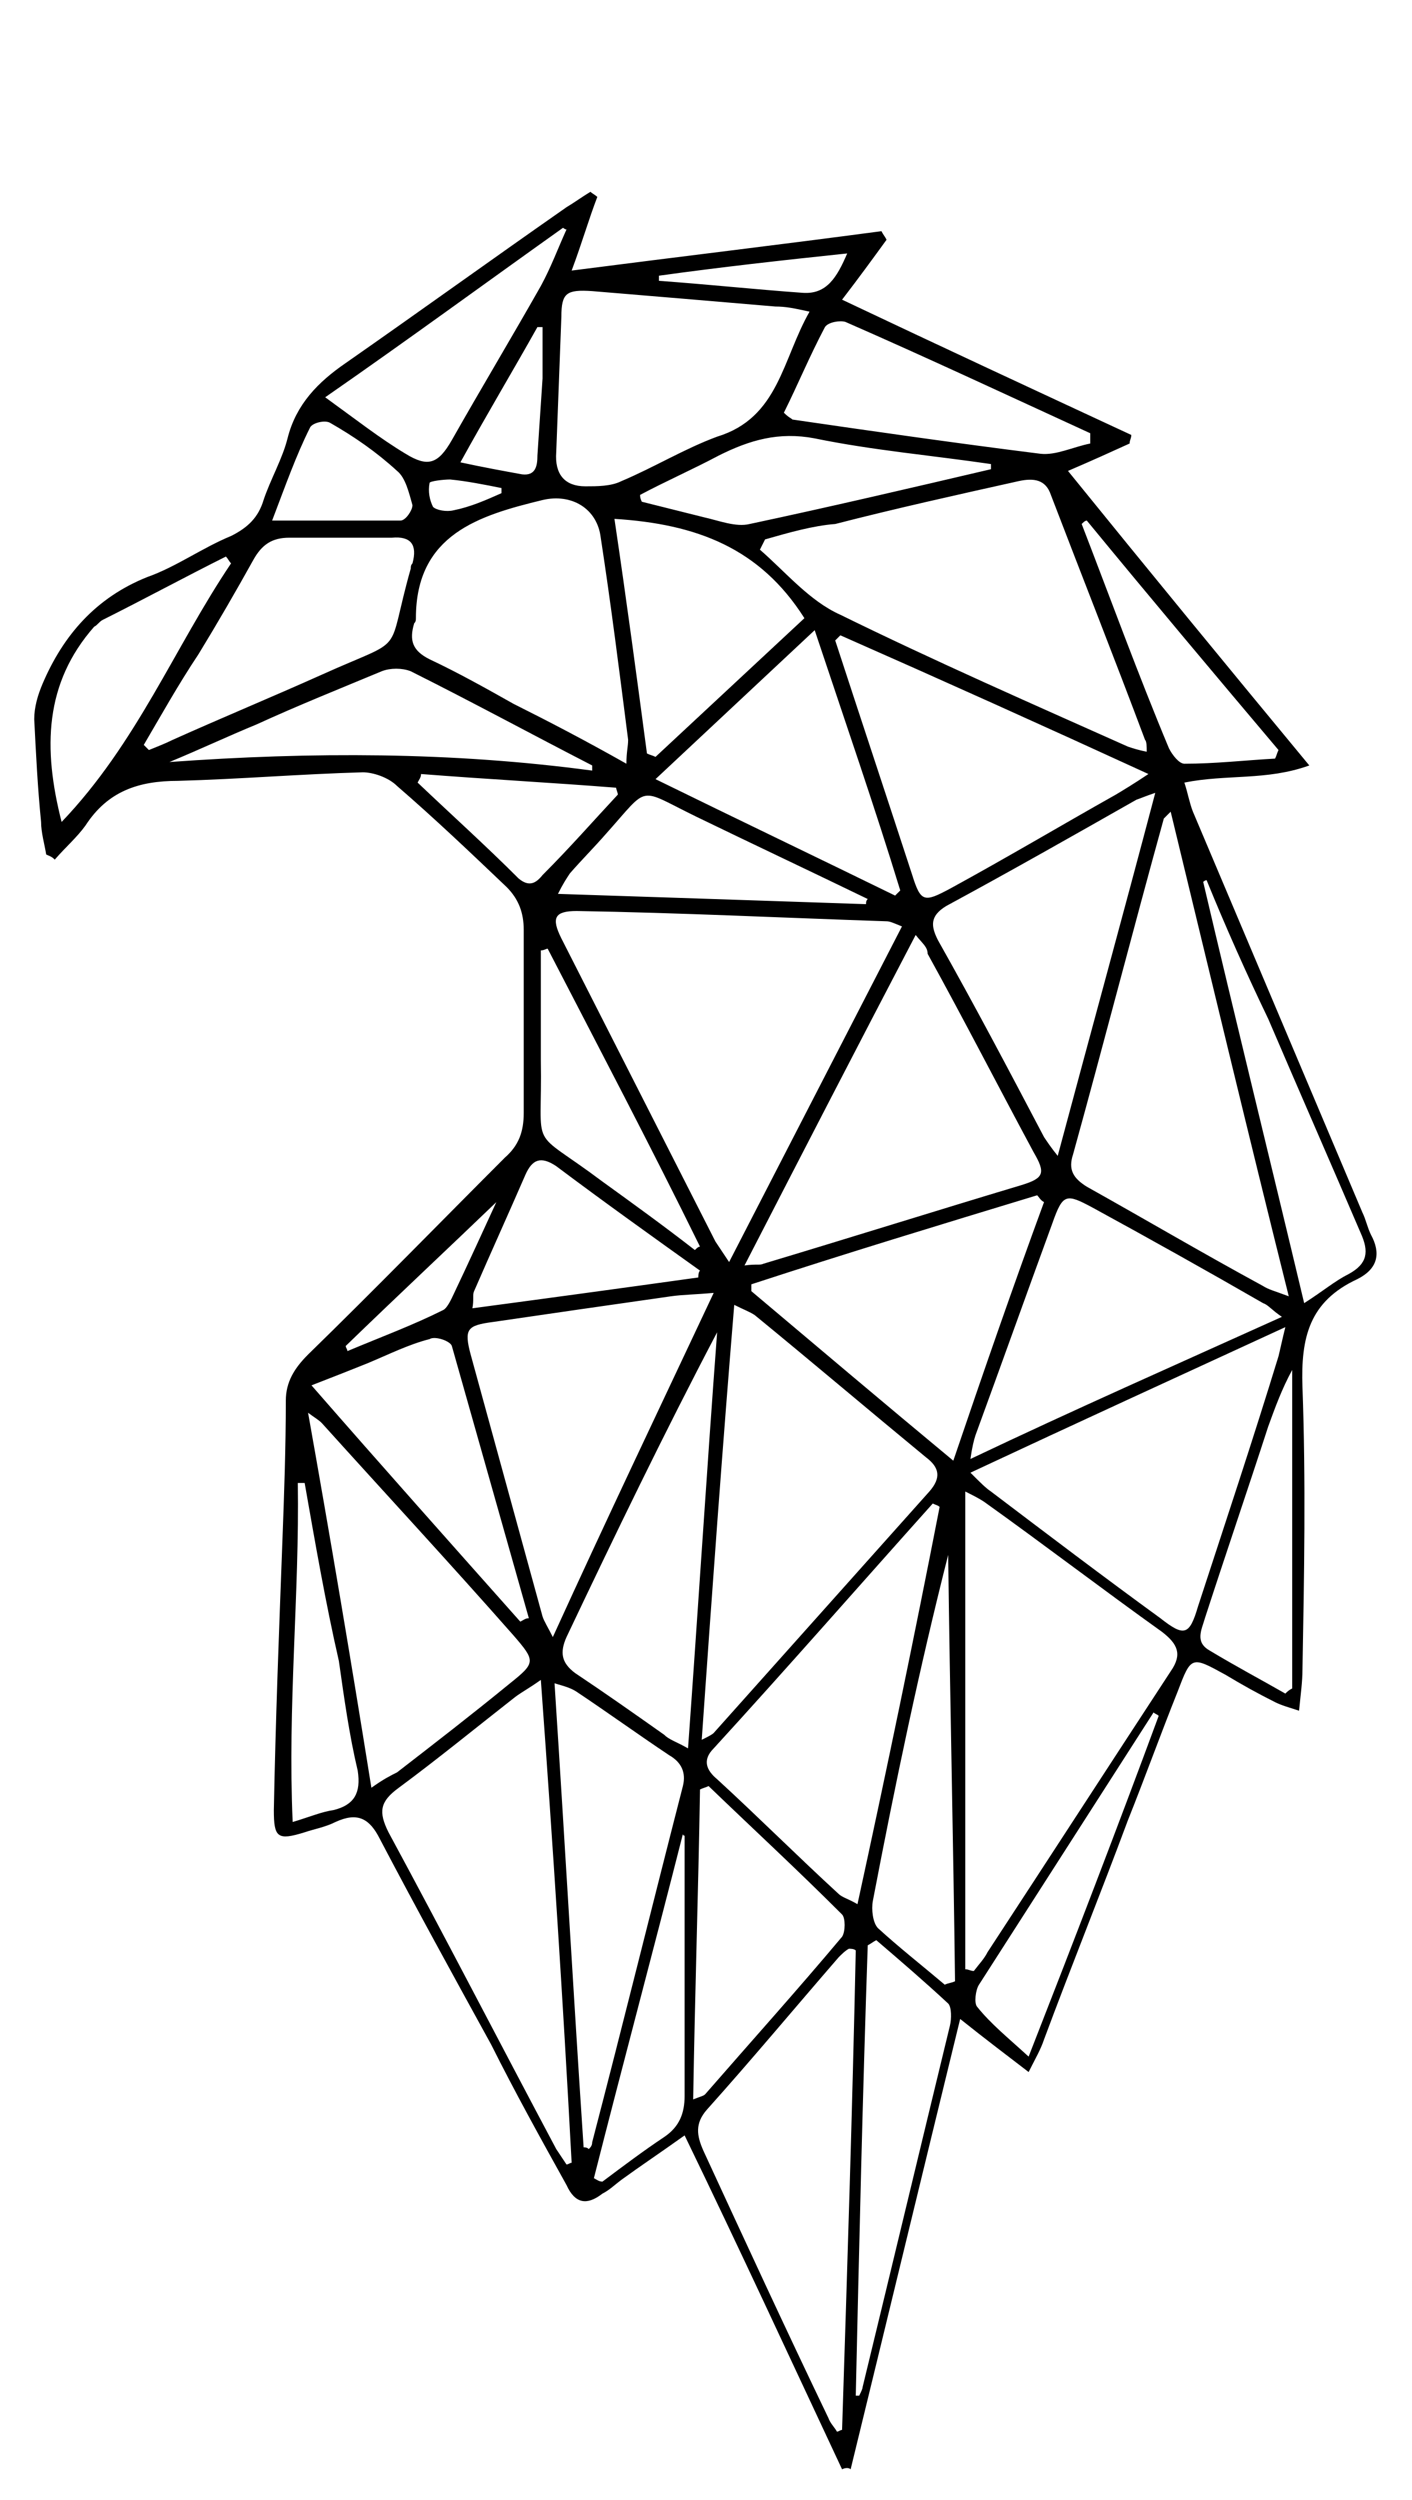 <?xml version="1.0" encoding="utf-8"?>
<!-- Generator: Adobe Illustrator 24.1.2, SVG Export Plug-In . SVG Version: 6.00 Build 0)  -->
<svg version="1.1" id="Layer_1" xmlns="http://www.w3.org/2000/svg" xmlns:xlink="http://www.w3.org/1999/xlink" x="0px" y="0px"
	 viewBox="0 0 82.5 146" style="enable-background:new 0 0 82.5 146;" xml:space="preserve">
<g>
	<path d="M49.2,144.2c-3-6.4-6-12.9-9.2-19.5c-1.4,1-2.6,1.8-3.7,2.6c-0.4,0.3-0.7,0.6-1.1,0.8c-0.9,0.7-1.6,0.6-2.1-0.5
		c-1.5-2.7-3-5.4-4.4-8.2c-2.2-4-4.4-8-6.5-12c-0.6-1.2-1.3-1.6-2.6-1c-0.6,0.3-1.2,0.4-1.8,0.6c-1.6,0.5-1.8,0.3-1.8-1.3
		c0.1-5.2,0.3-10.4,0.5-15.7c0.1-2.7,0.2-5.5,0.2-8.2c0-1.1,0.5-1.9,1.3-2.7c3.9-3.8,7.7-7.7,11.5-11.5c0.8-0.7,1.1-1.5,1.1-2.6
		c0-3.6,0-7.1,0-10.7c0-1-0.3-1.8-1-2.5c-2.1-2-4.2-4-6.4-5.9c-0.5-0.5-1.4-0.8-2-0.8c-3.6,0.1-7.2,0.4-10.8,0.5
		c-2.3,0-4.1,0.6-5.4,2.6c-0.5,0.7-1.2,1.3-1.8,2C3,50,2.9,50,2.7,49.9c-0.1-0.6-0.3-1.3-0.3-1.9c-0.2-2-0.3-4-0.4-6
		c0-0.7,0.2-1.4,0.5-2.1c1.2-2.8,3.1-5,6.1-6.2c1.7-0.6,3.2-1.7,4.9-2.4c1-0.5,1.6-1.1,1.9-2.1c0.4-1.2,1.1-2.4,1.4-3.6
		c0.5-2,1.8-3.3,3.4-4.4c4.3-3,8.6-6.1,12.9-9.1c0.5-0.3,0.9-0.6,1.4-0.9c0.1,0.1,0.3,0.2,0.4,0.3c-0.5,1.3-0.9,2.7-1.5,4.3
		c6.2-0.8,12.1-1.5,18.1-2.3c0.1,0.2,0.2,0.3,0.3,0.5c-0.8,1.1-1.6,2.2-2.6,3.5c5.7,2.7,11.3,5.3,16.9,7.9c0,0.2-0.1,0.3-0.1,0.5
		c-1.1,0.5-2.2,1-3.6,1.6c4.7,5.8,9.3,11.4,14.1,17.2c-2.5,0.9-4.8,0.5-7.3,1c0.2,0.6,0.3,1.2,0.5,1.7c3.3,7.8,6.6,15.6,9.9,23.4
		c0.2,0.4,0.3,0.9,0.5,1.3c0.6,1.1,0.4,2-0.8,2.6c-2.8,1.3-3.3,3.4-3.2,6.3c0.2,5.5,0.1,11,0,16.5c0,0.7-0.1,1.4-0.2,2.4
		c-0.6-0.2-1-0.3-1.4-0.5c-1-0.5-1.9-1-2.9-1.6c-2-1.1-2-1.1-2.8,1c-1,2.5-1.9,5-2.9,7.5c-1.6,4.3-3.3,8.5-4.9,12.8
		c-0.2,0.6-0.5,1.1-0.9,1.9c-1.3-1-2.5-1.9-4-3.1c-2.2,9-4.3,17.7-6.4,26.3C49.6,144.1,49.4,144.1,49.2,144.2z M52.7,54.1
		c-0.5-0.2-0.7-0.3-0.9-0.3c-6-0.2-12.1-0.5-18.1-0.6c-1.3,0-1.5,0.4-0.9,1.6c3,5.9,6,11.8,9,17.7c0.2,0.3,0.4,0.6,0.8,1.2
		C46,67.1,49.3,60.7,52.7,54.1z M56.4,115c0.2,0,0.3,0.1,0.5,0.1c0.3-0.4,0.6-0.7,0.8-1.1c3.6-5.5,7.1-10.9,10.7-16.4
		c0.7-1,0.4-1.6-0.5-2.3c-3.5-2.5-6.9-5.1-10.4-7.6c-0.3-0.2-0.7-0.4-1.1-0.6C56.4,96.5,56.4,105.8,56.4,115z M44.7,31.5
		c-0.1,0.2-0.2,0.4-0.3,0.6c1.5,1.3,2.9,3,4.7,3.8c5.5,2.7,11.2,5.2,16.8,7.7c0.3,0.1,0.6,0.2,1.1,0.3c0-0.3,0-0.6-0.1-0.7
		c-1.8-4.8-3.7-9.6-5.5-14.3c-0.3-0.9-1-1-1.9-0.8c-3.6,0.8-7.2,1.6-10.7,2.5C47.5,30.7,46.1,31.1,44.7,31.5z M41,101.6
		c0.4-0.2,0.6-0.3,0.7-0.4c4.2-4.7,8.4-9.4,12.6-14.1c0.7-0.8,0.6-1.4-0.2-2c-3.4-2.8-6.7-5.6-10-8.3c-0.3-0.2-0.6-0.3-1.2-0.6
		C42.2,84.7,41.6,93,41,101.6z M68.4,47.4c-0.3,0.3-0.3,0.3-0.4,0.4c-1.8,6.5-3.5,13.1-5.3,19.6c-0.3,0.9,0,1.4,0.8,1.9
		c3.4,1.9,6.8,3.9,10.3,5.8c0.3,0.2,0.7,0.3,1.5,0.6C72.9,66.1,70.7,56.9,68.4,47.4z M53.5,54.6c-3.4,6.5-6.6,12.7-10,19.3
		c0.7-0.1,0.9,0,1.1-0.1c5-1.5,10.1-3.1,15.1-4.6c1.3-0.4,1.4-0.7,0.7-1.9c-2.1-3.9-4.1-7.8-6.2-11.6C54.2,55.3,53.9,55.1,53.5,54.6
		z M31.6,98.1c-0.7,0.5-1.1,0.7-1.5,1c-2.3,1.8-4.5,3.6-6.8,5.3c-1.1,0.8-1.2,1.4-0.6,2.6c3.3,6.1,6.5,12.3,9.8,18.5
		c0.2,0.3,0.4,0.6,0.6,0.9c0.1,0,0.2-0.1,0.3-0.1C32.9,116.9,32.3,107.7,31.6,98.1z M56.7,86c0.6,0.6,0.9,0.9,1.2,1.1
		c3.3,2.5,6.6,5,9.9,7.4c1.4,1.1,1.7,1,2.2-0.7c1.6-4.9,3.2-9.7,4.7-14.6c0.1-0.4,0.2-0.9,0.4-1.7C68.8,80.4,62.9,83.1,56.7,86z
		 M41.7,75.5c-1.1,0.1-1.8,0.1-2.5,0.2c-3.5,0.5-7,1-10.4,1.5c-1.5,0.2-1.7,0.4-1.3,1.9c1.4,5.1,2.8,10.2,4.2,15.3
		c0.1,0.3,0.3,0.6,0.6,1.2C35.4,88.8,38.5,82.3,41.7,75.5z M50,113.9c-0.1-0.1-0.3-0.1-0.4-0.1c-0.2,0.1-0.4,0.3-0.6,0.5
		c-2.6,3-5.1,6-7.7,8.9c-0.7,0.8-0.6,1.5-0.2,2.4c2.4,5.2,4.8,10.4,7.3,15.6c0.1,0.3,0.4,0.6,0.5,0.8c0.1,0,0.2-0.1,0.3-0.1
		C49.5,132.6,49.8,123.3,50,113.9z M54.9,88c-0.1-0.1-0.2-0.1-0.4-0.2c-4.3,4.8-8.5,9.6-12.8,14.3c-0.7,0.7-0.4,1.3,0.2,1.8
		c2.4,2.2,4.7,4.5,7.1,6.7c0.2,0.2,0.6,0.3,1.1,0.6C51.8,103.4,53.4,95.7,54.9,88z M49.1,37.1c-0.1,0.1-0.2,0.2-0.3,0.3
		c1.5,4.6,3,9.1,4.5,13.7c0.5,1.6,0.7,1.6,2.2,0.8c3.3-1.8,6.5-3.7,9.7-5.5c0.5-0.3,1-0.6,1.9-1.2C61,42.4,55,39.7,49.1,37.1z
		 M36.6,44.6c0-0.7,0.1-1,0.1-1.4c-0.5-3.9-1-7.9-1.6-11.8c-0.2-1.7-1.7-2.6-3.4-2.2c-3.7,0.9-7.4,2-7.4,6.9c0,0.1,0,0.2-0.1,0.3
		c-0.3,1-0.1,1.6,0.9,2.1c1.7,0.8,3.3,1.7,4.9,2.6C32.2,42.2,34.3,43.3,36.6,44.6z M61,70.2c-0.2-0.1-0.3-0.3-0.4-0.4
		c-5.6,1.7-11.2,3.4-16.7,5.2c0,0.2,0,0.3,0,0.4c3.8,3.2,7.7,6.5,11.8,9.9C57.5,80,59.2,75.1,61,70.2z M47.3,18.2
		c-0.9-0.2-1.4-0.3-2-0.3c-3.5-0.3-7.1-0.6-10.7-0.9c-1.5-0.1-1.8,0.1-1.8,1.5c-0.1,2.6-0.2,5.3-0.3,7.9c-0.1,1.3,0.5,2,1.7,2
		c0.7,0,1.5,0,2.1-0.3c1.9-0.8,3.7-1.9,5.6-2.6C45.5,24.4,45.7,21,47.3,18.2z M67.5,46.3c-0.6,0.2-0.8,0.3-1.1,0.4
		c-3.7,2.1-7.4,4.2-11.1,6.2c-1,0.6-0.9,1.2-0.5,2C57,58.8,59,62.6,61,66.4c0.2,0.3,0.4,0.6,0.8,1.1C63.7,60.4,65.6,53.5,67.5,46.3z
		 M74.9,76.9c-0.6-0.4-0.8-0.7-1.1-0.8c-3.3-1.9-6.7-3.8-10-5.6c-1.5-0.8-1.7-0.8-2.3,0.9c-1.5,4.1-3,8.3-4.5,12.4
		c-0.1,0.3-0.2,0.7-0.3,1.4C62.8,82.3,68.7,79.7,74.9,76.9z M21.7,104.4c0.7-0.5,1.1-0.7,1.5-0.9c2.2-1.7,4.4-3.4,6.6-5.2
		c1.5-1.2,1.5-1.3,0.2-2.8c-3.7-4.2-7.5-8.3-11.2-12.4c-0.2-0.2-0.4-0.3-0.8-0.6C19.3,89.8,20.5,96.9,21.7,104.4z M34.1,125.4
		c0.1,0,0.2,0,0.3,0.1c0.1-0.1,0.2-0.2,0.2-0.4c1.8-6.9,3.5-13.8,5.3-20.8c0.2-0.8-0.1-1.4-0.8-1.8c-1.8-1.2-3.6-2.5-5.4-3.7
		c-0.3-0.2-0.6-0.3-1.3-0.5C33,107.5,33.5,116.4,34.1,125.4z M40.2,102.1c0.6-8.3,1.1-16.3,1.7-24.3c-3.1,5.9-6,11.9-8.8,17.8
		c-0.4,0.9-0.3,1.5,0.5,2.1c1.8,1.2,3.5,2.4,5.2,3.6C39.1,101.6,39.5,101.7,40.2,102.1z M8.4,43.5c0.1,0.1,0.2,0.2,0.3,0.3
		c0.5-0.2,1-0.4,1.4-0.6c2.9-1.3,5.8-2.5,8.7-3.8c5.1-2.3,3.7-0.9,5.2-6.2c0-0.1,0-0.2,0.1-0.3c0.3-1.1-0.1-1.6-1.2-1.5
		c-2,0-4,0-6,0c-1,0-1.6,0.4-2.1,1.3c-1,1.8-2.1,3.7-3.2,5.5C10.4,40,9.4,41.8,8.4,43.5z M47.6,36.8c-3.2,3-6.1,5.7-9.3,8.7
		c4.9,2.4,9.5,4.6,14,6.8c0.1-0.1,0.2-0.2,0.3-0.3C51.1,47.1,49.4,42.2,47.6,36.8z M37.8,44c0.2,0.1,0.3,0.1,0.5,0.2
		c2.9-2.7,5.8-5.4,8.7-8.1c-2.6-4.1-6.3-5.5-11.1-5.8C36.6,35,37.2,39.5,37.8,44z M41.4,104.3c-0.2,0.1-0.3,0.1-0.5,0.2
		c-0.1,6-0.3,12-0.4,18.1c0.5-0.2,0.6-0.2,0.7-0.3c2.7-3.1,5.4-6.1,8-9.2c0.2-0.3,0.2-1.1,0-1.3C46.6,109.2,44,106.8,41.4,104.3z
		 M30.4,94.7c0.2-0.1,0.3-0.2,0.5-0.2c-1.5-5.3-3-10.6-4.5-15.9c-0.1-0.3-1-0.6-1.3-0.4c-1.2,0.3-2.4,0.9-3.6,1.4
		c-1,0.4-2,0.8-3.3,1.3C22.3,85.6,26.4,90.2,30.4,94.7z M50,139.9c0.1,0,0.1,0,0.2,0c0.1-0.2,0.2-0.4,0.2-0.5
		c1.7-7,3.4-14.1,5.1-21.1c0.1-0.4,0.1-1.1-0.1-1.3c-1.4-1.3-2.8-2.5-4.2-3.7c-0.2,0.1-0.3,0.2-0.5,0.3
		C50.4,122.4,50.2,131.1,50,139.9z M63.7,25.9c0-0.2,0-0.4,0-0.6c-4.8-2.2-9.5-4.4-14.3-6.5c-0.3-0.1-1,0-1.2,0.3
		c-0.9,1.7-1.6,3.4-2.4,5c0.3,0.3,0.4,0.3,0.5,0.4c4.8,0.7,9.7,1.4,14.5,2C61.7,26.6,62.7,26.1,63.7,25.9z M34.6,45
		c0-0.1,0-0.2,0-0.3c-3.5-1.8-7-3.7-10.6-5.5c-0.5-0.2-1.2-0.2-1.7,0c-2.4,1-4.9,2-7.3,3.1c-1.7,0.7-3.4,1.5-5.1,2.2
		C18.2,43.9,26.4,43.9,34.6,45z M55.2,115.9c0.2-0.1,0.4-0.1,0.6-0.2c-0.1-8.3-0.3-16.6-0.4-24.9c-1.7,6.7-3.1,13.4-4.4,20.2
		c-0.1,0.5,0,1.3,0.3,1.6C52.5,113.7,53.9,114.8,55.2,115.9z M19,23.2c1.8,1.3,3.2,2.4,4.7,3.3c1.3,0.8,1.9,0.6,2.7-0.8
		c1.7-3,3.5-6,5.2-9c0.6-1.1,1-2.2,1.5-3.3c-0.1,0-0.2-0.1-0.2-0.1C28.4,16.5,23.9,19.8,19,23.2z M13.5,32.9
		c-0.1-0.1-0.2-0.3-0.3-0.4C10.8,33.7,8.4,35,6,36.2c-0.2,0.1-0.3,0.3-0.5,0.4c-2.9,3.3-3,7.1-1.9,11.4C8,43.4,10.2,37.8,13.5,32.9z
		 M40.8,74.6c0-0.1,0-0.3,0.1-0.4c-2.8-2-5.6-4-8.4-6.1c-0.9-0.6-1.4-0.4-1.8,0.5c-1,2.3-2,4.5-3,6.8c-0.1,0.2,0,0.5-0.1,1
		C32.1,75.8,36.5,75.2,40.8,74.6z M50.6,52.8c0-0.1,0-0.2,0.1-0.3c-3.3-1.6-6.7-3.2-10-4.8c-3.5-1.7-2.7-1.9-5.3,1
		c-0.7,0.8-1.4,1.5-2.1,2.3c-0.2,0.3-0.4,0.6-0.7,1.2C38.7,52.4,44.7,52.6,50.6,52.8z M70.5,51.4c-0.1,0-0.2,0.1-0.2,0.1
		c1.9,8.1,3.9,16.2,5.9,24.6c1.1-0.7,1.8-1.3,2.6-1.7c1.1-0.6,1.2-1.3,0.7-2.4c-1.8-4.2-3.6-8.3-5.4-12.5
		C72.8,56.8,71.6,54.1,70.5,51.4z M57.9,27.4c0-0.1,0-0.2,0-0.3c-3.4-0.5-6.9-0.8-10.3-1.5c-2.1-0.4-3.8,0.1-5.6,1
		c-1.5,0.8-3.1,1.5-4.6,2.3c0,0.1,0,0.2,0.1,0.4c1.2,0.3,2.4,0.6,3.6,0.9c0.9,0.2,1.9,0.6,2.7,0.4C48.5,29.6,53.2,28.5,57.9,27.4z
		 M32,55.4c-0.1,0-0.2,0.1-0.4,0.1c0,2.2,0,4.3,0,6.4c0.1,5.6-0.8,3.8,3.6,7.1c1.8,1.3,3.6,2.6,5.4,4c0.1-0.1,0.2-0.2,0.3-0.2
		C38,66.9,35,61.2,32,55.4z M75.1,98.9c0.1-0.1,0.2-0.2,0.4-0.3c0-6.2,0-12.4,0-18.6c-0.6,1.1-1,2.2-1.4,3.3
		c-1.2,3.7-2.5,7.5-3.7,11.2c-0.2,0.7-0.6,1.4,0.3,1.9C72.2,97.3,73.7,98.1,75.1,98.9z M60.1,120.1c2.7-6.9,5.2-13.4,7.6-19.9
		c-0.1-0.1-0.2-0.1-0.3-0.2c-3.4,5.3-6.8,10.6-10.2,15.9c-0.2,0.3-0.3,1.1-0.1,1.3C57.9,118.2,58.9,119,60.1,120.1z M63.5,30.4
		c-0.1,0-0.2,0.1-0.3,0.2c1.7,4.4,3.3,8.8,5.1,13.1c0.2,0.4,0.6,0.9,0.9,0.9c1.8,0,3.5-0.2,5.3-0.3c0.1-0.2,0.1-0.3,0.2-0.5
		C70.9,39.3,67.2,34.9,63.5,30.4z M40,107.2c0,0-0.1,0-0.1-0.1c-1.7,6.7-3.5,13.4-5.2,20.1c0.2,0.1,0.3,0.2,0.5,0.2
		c1.2-0.9,2.4-1.8,3.6-2.6c0.9-0.6,1.2-1.4,1.2-2.4c0-3.1,0-6.1,0-9.2C40,111.2,40,109.2,40,107.2z M17.8,86.6c-0.1,0-0.3,0-0.4,0
		c0.1,6.5-0.6,13-0.3,19.8c1-0.3,1.7-0.6,2.4-0.7c1.2-0.3,1.6-1,1.4-2.3c-0.5-2.1-0.8-4.3-1.1-6.4C19,93.5,18.4,90,17.8,86.6z
		 M36.1,46.4c0-0.1-0.1-0.3-0.1-0.4c-3.8-0.3-7.6-0.5-11.4-0.8c0,0.2-0.1,0.3-0.2,0.5c2,1.9,4,3.7,5.9,5.6c0.6,0.5,1,0.3,1.4-0.2
		C33.3,49.5,34.7,47.9,36.1,46.4z M15.9,30.4c2.8,0,5.1,0,7.5,0c0.3,0,0.7-0.6,0.7-0.9c-0.2-0.7-0.4-1.6-0.9-2
		c-1.2-1.1-2.5-2-3.9-2.8c-0.3-0.2-1.1,0-1.2,0.3C17.3,26.6,16.7,28.3,15.9,30.4z M29,70.2c-2.6,2.5-5.7,5.4-8.8,8.4
		c0,0.1,0.1,0.2,0.1,0.3c1.9-0.8,3.8-1.5,5.6-2.4c0.2-0.1,0.4-0.5,0.5-0.7C27.4,73.7,28.4,71.5,29,70.2z M26.9,27
		c1.4,0.3,2.5,0.5,3.6,0.7c0.8,0.1,0.9-0.5,0.9-1.1c0.1-1.5,0.2-3,0.3-4.5c0-1,0-2,0-3c-0.1,0-0.2,0-0.3,0
		C30,21.6,28.5,24.1,26.9,27z M38.5,16.1c0,0.1,0,0.2,0,0.3c2.8,0.2,5.6,0.5,8.4,0.7c1.4,0.1,2-0.9,2.6-2.3
		C45.7,15.2,42.1,15.6,38.5,16.1z M29.3,28.8c0-0.1,0-0.2,0-0.3c-1-0.2-2-0.4-3-0.5c-0.4,0-1.2,0.1-1.2,0.2c-0.1,0.5,0,1,0.2,1.4
		c0.2,0.2,0.8,0.3,1.2,0.2C27.5,29.6,28.4,29.2,29.3,28.8z"/>
</g>
</svg>
